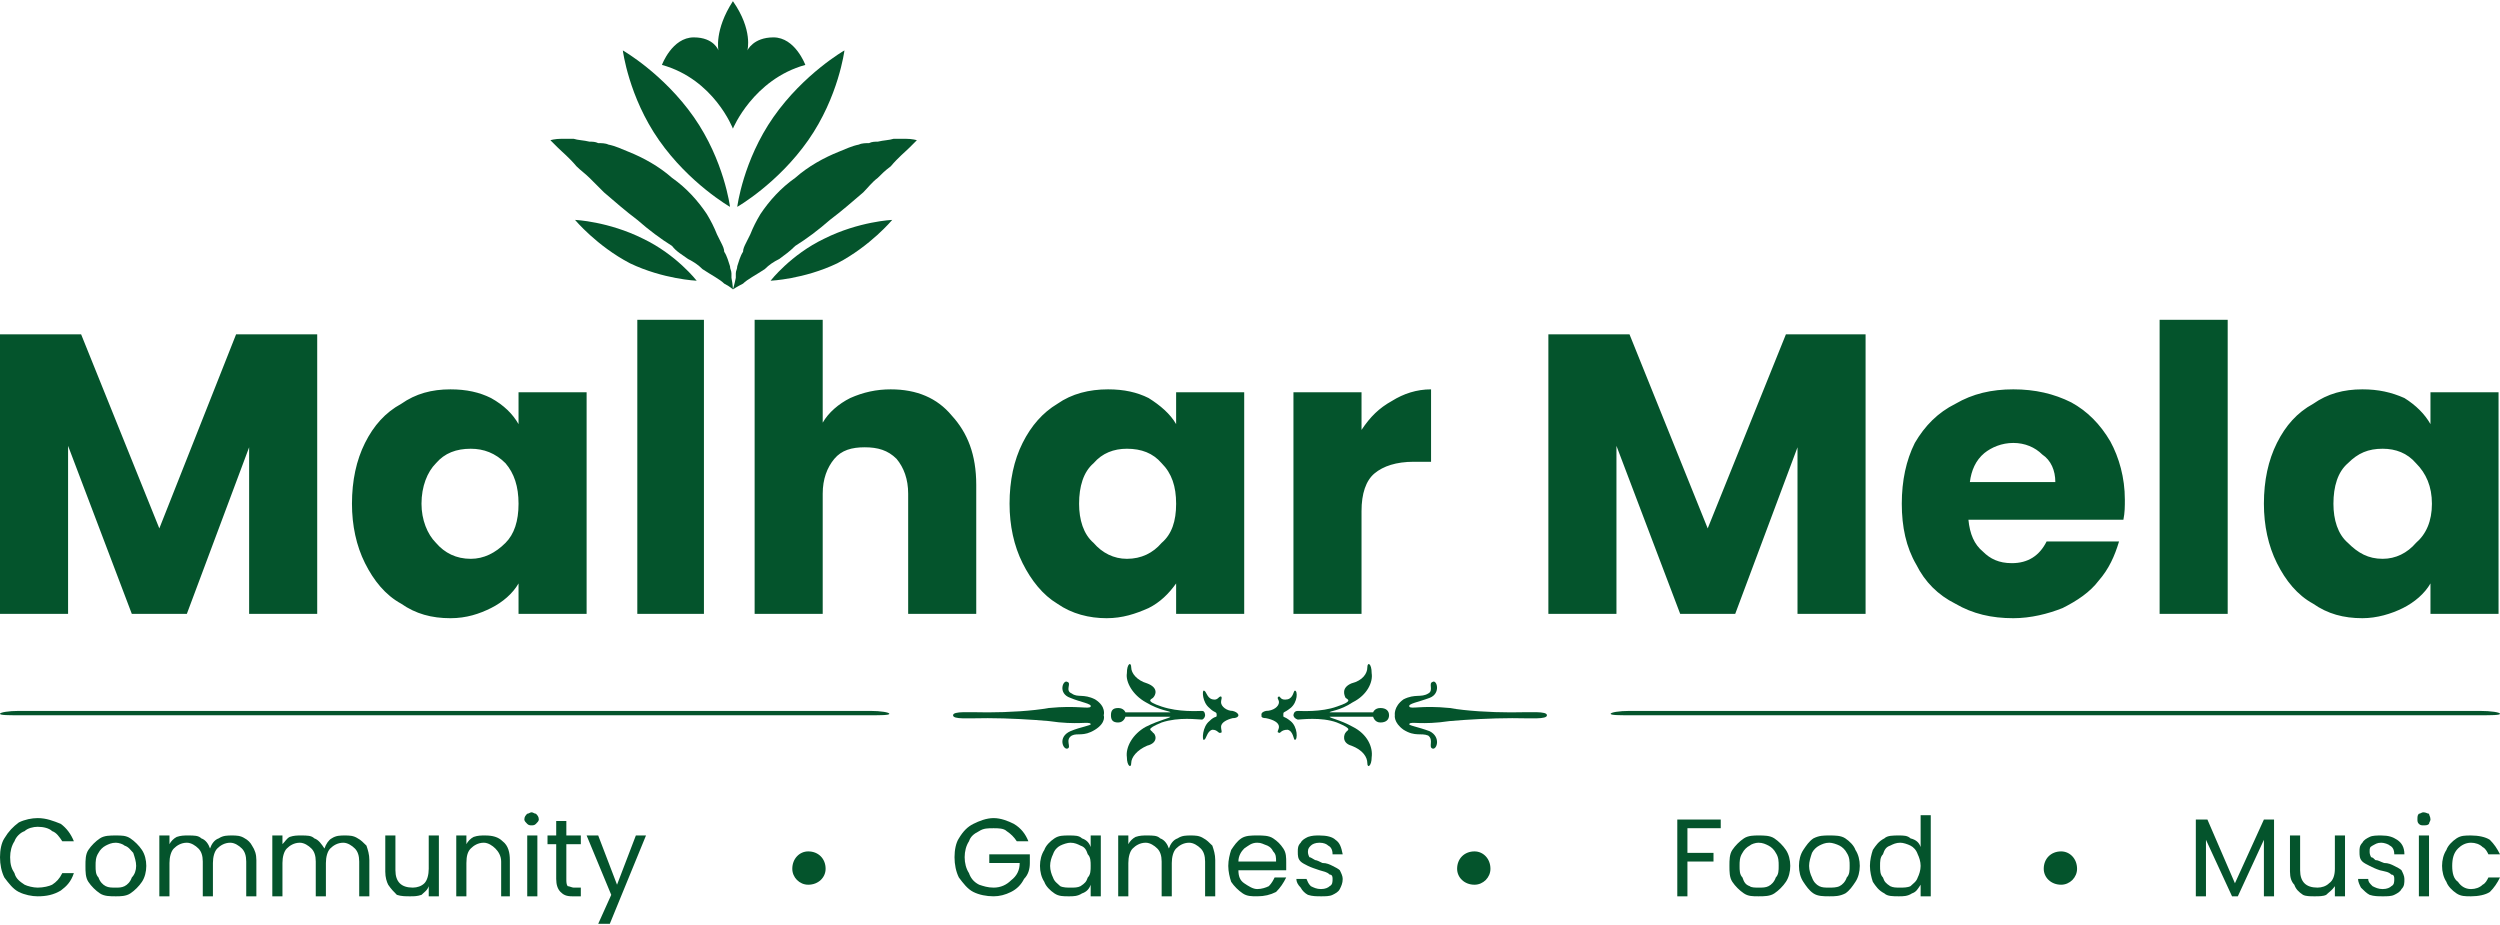 <?xml version="1.0" encoding="UTF-8"?>
<!-- Creator: CorelDRAW 2021 (64-Bit) -->
<svg xmlns="http://www.w3.org/2000/svg" xmlns:xlink="http://www.w3.org/1999/xlink" xmlns:xodm="http://www.corel.com/coreldraw/odm/2003" xml:space="preserve" width="200px" height="74px" version="1.1" style="shape-rendering:geometricPrecision; text-rendering:geometricPrecision; image-rendering:optimizeQuality; fill-rule:evenodd; clip-rule:evenodd" viewBox="0 0 17.26 6.37">
 <defs>
  <style type="text/css">
   <![CDATA[
    .fil1 {fill:#04542C}
    .fil0 {fill:#04542C;fill-rule:nonzero}
   ]]>
  </style>
 </defs>
 <g id="Layer_x0020_1">
  <g id="_1382273383824">
   <g>
    <path class="fil0" d="M3.8 0.96c0,0 0.02,0.02 0.05,0.05 0.03,0.03 0.08,0.07 0.13,0.13 0.03,0.03 0.06,0.05 0.09,0.08 0.03,0.03 0.07,0.07 0.1,0.1 0.07,0.06 0.15,0.13 0.23,0.19 0.08,0.07 0.16,0.13 0.24,0.18 0.03,0.04 0.07,0.06 0.11,0.09 0.04,0.02 0.07,0.04 0.1,0.07 0.06,0.04 0.12,0.07 0.15,0.1 0.04,0.02 0.06,0.04 0.06,0.04 0,0 0,-0.03 -0.01,-0.08 0,-0.01 0,-0.02 0,-0.03 0,-0.02 -0.01,-0.03 -0.01,-0.05 -0.01,-0.03 -0.02,-0.07 -0.04,-0.1 0,-0.02 -0.01,-0.04 -0.02,-0.06 -0.01,-0.02 -0.02,-0.04 -0.03,-0.06 -0.02,-0.05 -0.04,-0.09 -0.07,-0.14 -0.06,-0.09 -0.14,-0.18 -0.24,-0.25 -0.09,-0.08 -0.2,-0.14 -0.3,-0.18 -0.05,-0.02 -0.09,-0.04 -0.14,-0.05 -0.02,-0.01 -0.05,-0.01 -0.07,-0.01 -0.02,-0.01 -0.04,-0.01 -0.06,-0.01 -0.04,-0.01 -0.08,-0.01 -0.11,-0.02 -0.02,0 -0.03,0 -0.05,0 -0.01,0 -0.02,0 -0.03,0 -0.05,0 -0.08,0.01 -0.08,0.01l0 0z"></path>
    <path class="fil0" d="M4.3 0.34c0,0 0.04,0.32 0.25,0.62 0.21,0.3 0.49,0.46 0.49,0.46 0,0 -0.04,-0.32 -0.25,-0.62 -0.21,-0.3 -0.49,-0.46 -0.49,-0.46z"></path>
    <path class="fil0" d="M3.97 1.51c0,0 0.15,0.18 0.38,0.3 0.23,0.11 0.46,0.12 0.46,0.12 0,0 -0.14,-0.18 -0.37,-0.29 -0.24,-0.12 -0.47,-0.13 -0.47,-0.13z"></path>
    <path class="fil0" d="M6.33 0.96c0,0 -0.02,0.02 -0.05,0.05 -0.03,0.03 -0.08,0.07 -0.13,0.13 -0.04,0.03 -0.06,0.05 -0.09,0.08 -0.04,0.03 -0.07,0.07 -0.1,0.1 -0.07,0.06 -0.15,0.13 -0.23,0.19 -0.08,0.07 -0.16,0.13 -0.24,0.18 -0.04,0.04 -0.07,0.06 -0.11,0.09 -0.04,0.02 -0.07,0.04 -0.1,0.07 -0.06,0.04 -0.12,0.07 -0.15,0.1 -0.04,0.02 -0.07,0.04 -0.07,0.04 0,0 0.01,-0.03 0.02,-0.08 0,-0.01 0,-0.02 0,-0.03 0,-0.02 0.01,-0.03 0.01,-0.05 0.01,-0.03 0.02,-0.07 0.04,-0.1 0,-0.02 0.01,-0.04 0.02,-0.06 0.01,-0.02 0.02,-0.04 0.03,-0.06 0.02,-0.05 0.04,-0.09 0.07,-0.14 0.06,-0.09 0.14,-0.18 0.24,-0.25 0.09,-0.08 0.2,-0.14 0.3,-0.18 0.05,-0.02 0.09,-0.04 0.14,-0.05 0.02,-0.01 0.05,-0.01 0.07,-0.01 0.02,-0.01 0.04,-0.01 0.06,-0.01 0.04,-0.01 0.08,-0.01 0.11,-0.02 0.02,0 0.03,0 0.05,0 0.01,0 0.02,0 0.03,0 0.05,0 0.08,0.01 0.08,0.01l0 0z"></path>
    <path class="fil0" d="M5.83 0.34c0,0 -0.04,0.32 -0.25,0.62 -0.21,0.3 -0.49,0.46 -0.49,0.46 0,0 0.04,-0.32 0.25,-0.62 0.21,-0.3 0.49,-0.46 0.49,-0.46z"></path>
    <path class="fil0" d="M5.06 0c0.14,0.2 0.1,0.34 0.1,0.34 0,0 0.04,-0.09 0.18,-0.09 0.15,0 0.22,0.19 0.22,0.19 -0.36,0.1 -0.5,0.44 -0.5,0.44 0,0 -0.13,-0.34 -0.49,-0.44 0,0 0.07,-0.19 0.22,-0.19 0.14,0 0.17,0.09 0.17,0.09 0,0 -0.03,-0.14 0.1,-0.34z"></path>
    <path class="fil0" d="M6.16 1.51c0,0 -0.15,0.18 -0.38,0.3 -0.23,0.11 -0.46,0.12 -0.46,0.12 0,0 0.14,-0.18 0.37,-0.29 0.24,-0.12 0.47,-0.13 0.47,-0.13z"></path>
   </g>
   <path class="fil0" d="M2.19 2.3l0 1.93 -0.47 0 0 -1.15 -0.43 1.15 -0.38 0 -0.44 -1.16 0 1.16 -0.47 0 0 -1.93 0.56 0 0.54 1.34 0.53 -1.34 0.56 0 0 0zm0.24 1.17c0,-0.16 0.03,-0.3 0.09,-0.42 0.06,-0.12 0.14,-0.21 0.25,-0.27 0.1,-0.07 0.21,-0.1 0.34,-0.1 0.11,0 0.2,0.02 0.28,0.06 0.09,0.05 0.15,0.11 0.19,0.18l0 -0.22 0.47 0 0 1.53 -0.47 0 0 -0.21c-0.04,0.07 -0.11,0.13 -0.19,0.17 -0.08,0.04 -0.17,0.07 -0.28,0.07 -0.13,0 -0.24,-0.03 -0.34,-0.1 -0.11,-0.06 -0.19,-0.16 -0.25,-0.28 -0.06,-0.12 -0.09,-0.26 -0.09,-0.41l0 0zm1.15 0c0,-0.12 -0.03,-0.21 -0.09,-0.28 -0.07,-0.07 -0.15,-0.1 -0.24,-0.1 -0.1,0 -0.18,0.03 -0.24,0.1 -0.06,0.06 -0.1,0.16 -0.1,0.28 0,0.11 0.04,0.21 0.1,0.27 0.06,0.07 0.14,0.11 0.24,0.11 0.09,0 0.17,-0.04 0.24,-0.11 0.06,-0.06 0.09,-0.15 0.09,-0.27zm1.28 -1.27l0 2.03 -0.46 0 0 -2.03 0.46 0zm1.29 0.48c0.18,0 0.32,0.06 0.42,0.18 0.11,0.12 0.17,0.27 0.17,0.48l0 0.89 -0.47 0 0 -0.83c0,-0.1 -0.03,-0.18 -0.08,-0.24 -0.06,-0.06 -0.13,-0.08 -0.22,-0.08 -0.09,0 -0.16,0.02 -0.21,0.08 -0.05,0.06 -0.08,0.14 -0.08,0.24l0 0.83 -0.47 0 0 -2.03 0.47 0 0 0.71c0.04,-0.07 0.11,-0.13 0.19,-0.17 0.09,-0.04 0.18,-0.06 0.28,-0.06zm0.82 0.79c0,-0.16 0.03,-0.3 0.09,-0.42 0.06,-0.12 0.14,-0.21 0.24,-0.27 0.1,-0.07 0.22,-0.1 0.35,-0.1 0.11,0 0.2,0.02 0.28,0.06 0.08,0.05 0.15,0.11 0.19,0.18l0 -0.22 0.47 0 0 1.53 -0.47 0 0 -0.21c-0.05,0.07 -0.11,0.13 -0.19,0.17 -0.09,0.04 -0.18,0.07 -0.29,0.07 -0.12,0 -0.24,-0.03 -0.34,-0.1 -0.1,-0.06 -0.18,-0.16 -0.24,-0.28 -0.06,-0.12 -0.09,-0.26 -0.09,-0.41zm1.15 0c0,-0.12 -0.03,-0.21 -0.1,-0.28 -0.06,-0.07 -0.14,-0.1 -0.24,-0.1 -0.09,0 -0.17,0.03 -0.23,0.1 -0.07,0.06 -0.1,0.16 -0.1,0.28 0,0.11 0.03,0.21 0.1,0.27 0.06,0.07 0.14,0.11 0.23,0.11 0.1,0 0.18,-0.04 0.24,-0.11 0.07,-0.06 0.1,-0.15 0.1,-0.27zm1.28 -0.51c0.06,-0.09 0.12,-0.15 0.21,-0.2 0.08,-0.05 0.17,-0.08 0.27,-0.08l0 0.5 -0.12 0c-0.12,0 -0.21,0.03 -0.27,0.08 -0.06,0.05 -0.09,0.14 -0.09,0.26l0 0.71 -0.47 0 0 -1.53 0.47 0 0 0.26 0 0zm3.48 -0.66l0 1.93 -0.47 0 0 -1.15 -0.43 1.15 -0.38 0 -0.44 -1.16 0 1.16 -0.47 0 0 -1.93 0.56 0 0.54 1.34 0.54 -1.34 0.55 0 0 0zm1.79 1.14c0,0.05 0,0.09 -0.01,0.14l-1.07 0c0.01,0.1 0.04,0.17 0.1,0.22 0.05,0.05 0.11,0.08 0.2,0.08 0.11,0 0.19,-0.05 0.24,-0.15l0.5 0c-0.03,0.1 -0.07,0.19 -0.14,0.27 -0.06,0.08 -0.15,0.14 -0.25,0.19 -0.1,0.04 -0.22,0.07 -0.34,0.07 -0.15,0 -0.28,-0.03 -0.4,-0.1 -0.12,-0.06 -0.21,-0.15 -0.27,-0.27 -0.07,-0.12 -0.1,-0.26 -0.1,-0.42 0,-0.16 0.03,-0.3 0.09,-0.42 0.07,-0.12 0.16,-0.21 0.28,-0.27 0.12,-0.07 0.25,-0.1 0.4,-0.1 0.15,0 0.28,0.03 0.4,0.09 0.11,0.06 0.2,0.15 0.27,0.27 0.06,0.11 0.1,0.25 0.1,0.4l0 0zm-0.48 -0.12c0,-0.08 -0.03,-0.15 -0.09,-0.19 -0.05,-0.05 -0.12,-0.08 -0.2,-0.08 -0.08,0 -0.15,0.03 -0.2,0.07 -0.06,0.05 -0.09,0.12 -0.1,0.2l0.59 0zm1.19 -1.12l0 2.03 -0.47 0 0 -2.03 0.47 0zm0.25 1.27c0,-0.16 0.03,-0.3 0.09,-0.42 0.06,-0.12 0.14,-0.21 0.25,-0.27 0.1,-0.07 0.21,-0.1 0.34,-0.1 0.11,0 0.2,0.02 0.29,0.06 0.08,0.05 0.14,0.11 0.18,0.18l0 -0.22 0.47 0 0 1.53 -0.47 0 0 -0.21c-0.04,0.07 -0.11,0.13 -0.19,0.17 -0.08,0.04 -0.18,0.07 -0.28,0.07 -0.13,0 -0.24,-0.03 -0.34,-0.1 -0.11,-0.06 -0.19,-0.16 -0.25,-0.28 -0.06,-0.12 -0.09,-0.26 -0.09,-0.41zm1.16 0c0,-0.12 -0.04,-0.21 -0.11,-0.28 -0.06,-0.07 -0.14,-0.1 -0.23,-0.1 -0.1,0 -0.17,0.03 -0.24,0.1 -0.07,0.06 -0.1,0.16 -0.1,0.28 0,0.11 0.03,0.21 0.1,0.27 0.07,0.07 0.14,0.11 0.24,0.11 0.09,0 0.17,-0.04 0.23,-0.11 0.07,-0.06 0.11,-0.15 0.11,-0.27z"></path>
   <path class="fil0" d="M0 5.91c0,-0.05 0.01,-0.1 0.03,-0.13 0.03,-0.05 0.06,-0.08 0.1,-0.11 0.04,-0.02 0.09,-0.03 0.13,-0.03 0.06,0 0.11,0.02 0.16,0.04 0.04,0.03 0.07,0.07 0.09,0.12l-0.08 0c-0.02,-0.03 -0.04,-0.06 -0.07,-0.07 -0.02,-0.02 -0.06,-0.03 -0.1,-0.03 -0.03,0 -0.07,0.01 -0.09,0.03 -0.03,0.01 -0.06,0.04 -0.07,0.07 -0.02,0.03 -0.03,0.07 -0.03,0.11 0,0.05 0.01,0.08 0.03,0.11 0.01,0.04 0.04,0.06 0.07,0.08 0.02,0.01 0.06,0.02 0.09,0.02 0.04,0 0.08,-0.01 0.1,-0.02 0.03,-0.02 0.05,-0.04 0.07,-0.08l0.08 0c-0.02,0.06 -0.05,0.09 -0.09,0.12 -0.05,0.03 -0.1,0.04 -0.16,0.04 -0.04,0 -0.09,-0.01 -0.13,-0.03 -0.04,-0.02 -0.07,-0.06 -0.1,-0.1 -0.02,-0.04 -0.03,-0.09 -0.03,-0.14l0 0zm0.8 0.27c-0.04,0 -0.08,0 -0.11,-0.02 -0.03,-0.02 -0.06,-0.05 -0.08,-0.08 -0.02,-0.03 -0.02,-0.07 -0.02,-0.11 0,-0.04 0,-0.08 0.02,-0.11 0.02,-0.03 0.05,-0.06 0.08,-0.08 0.03,-0.02 0.07,-0.02 0.11,-0.02 0.04,0 0.07,0 0.1,0.02 0.03,0.02 0.06,0.05 0.08,0.08 0.02,0.03 0.03,0.07 0.03,0.11 0,0.04 -0.01,0.08 -0.03,0.11 -0.02,0.03 -0.05,0.06 -0.08,0.08 -0.03,0.02 -0.07,0.02 -0.1,0.02l0 0zm0 -0.06c0.02,0 0.04,0 0.06,-0.01 0.02,-0.01 0.04,-0.03 0.05,-0.06 0.02,-0.02 0.03,-0.05 0.03,-0.08 0,-0.03 -0.01,-0.06 -0.02,-0.09 -0.02,-0.02 -0.03,-0.04 -0.06,-0.05 -0.01,-0.01 -0.04,-0.02 -0.06,-0.02 -0.03,0 -0.05,0.01 -0.07,0.02 -0.02,0.01 -0.04,0.03 -0.05,0.05 -0.02,0.03 -0.02,0.06 -0.02,0.09 0,0.03 0,0.06 0.02,0.08 0.01,0.03 0.03,0.05 0.05,0.06 0.02,0.01 0.04,0.01 0.07,0.01l0 0zm0.8 -0.36c0.03,0 0.06,0 0.09,0.02 0.02,0.01 0.04,0.03 0.05,0.05 0.02,0.03 0.03,0.06 0.03,0.1l0 0.25 -0.07 0 0 -0.24c0,-0.04 -0.01,-0.07 -0.03,-0.09 -0.02,-0.02 -0.05,-0.04 -0.08,-0.04 -0.04,0 -0.07,0.02 -0.09,0.04 -0.02,0.02 -0.03,0.06 -0.03,0.1l0 0.23 -0.07 0 0 -0.24c0,-0.04 -0.01,-0.07 -0.03,-0.09 -0.02,-0.02 -0.05,-0.04 -0.08,-0.04 -0.04,0 -0.07,0.02 -0.09,0.04 -0.02,0.02 -0.03,0.06 -0.03,0.1l0 0.23 -0.07 0 0 -0.42 0.07 0 0 0.06c0.01,-0.02 0.03,-0.04 0.05,-0.05 0.03,-0.01 0.05,-0.01 0.08,-0.01 0.04,0 0.07,0 0.09,0.02 0.03,0.01 0.05,0.04 0.06,0.07 0.01,-0.03 0.03,-0.06 0.06,-0.07 0.03,-0.02 0.06,-0.02 0.09,-0.02l0 0zm0.78 0c0.03,0 0.06,0 0.09,0.02 0.02,0.01 0.04,0.03 0.06,0.05 0.01,0.03 0.02,0.06 0.02,0.1l0 0.25 -0.07 0 0 -0.24c0,-0.04 -0.01,-0.07 -0.03,-0.09 -0.02,-0.02 -0.05,-0.04 -0.08,-0.04 -0.04,0 -0.07,0.02 -0.09,0.04 -0.02,0.02 -0.03,0.06 -0.03,0.1l0 0.23 -0.07 0 0 -0.24c0,-0.04 -0.01,-0.07 -0.03,-0.09 -0.02,-0.02 -0.05,-0.04 -0.08,-0.04 -0.04,0 -0.07,0.02 -0.09,0.04 -0.02,0.02 -0.03,0.06 -0.03,0.1l0 0.23 -0.07 0 0 -0.42 0.07 0 0 0.06c0.02,-0.02 0.03,-0.04 0.05,-0.05 0.03,-0.01 0.05,-0.01 0.08,-0.01 0.04,0 0.07,0 0.09,0.02 0.03,0.01 0.05,0.04 0.07,0.07 0.01,-0.03 0.03,-0.06 0.05,-0.07 0.03,-0.02 0.06,-0.02 0.09,-0.02l0 0zm0.65 0l0 0.42 -0.07 0 0 -0.07c-0.01,0.03 -0.03,0.04 -0.05,0.06 -0.03,0.01 -0.05,0.01 -0.08,0.01 -0.03,0 -0.06,0 -0.09,-0.01 -0.02,-0.02 -0.04,-0.04 -0.06,-0.07 -0.01,-0.02 -0.02,-0.05 -0.02,-0.09l0 -0.25 0.07 0 0 0.24c0,0.04 0.01,0.07 0.03,0.09 0.02,0.02 0.05,0.03 0.09,0.03 0.03,0 0.06,-0.01 0.08,-0.03 0.02,-0.02 0.03,-0.06 0.03,-0.1l0 -0.23 0.07 0 0 0zm0.32 0c0.05,0 0.09,0.01 0.12,0.04 0.04,0.03 0.05,0.08 0.05,0.13l0 0.25 -0.06 0 0 -0.24c0,-0.04 -0.02,-0.07 -0.04,-0.09 -0.02,-0.02 -0.05,-0.04 -0.08,-0.04 -0.04,0 -0.07,0.02 -0.09,0.04 -0.02,0.02 -0.03,0.05 -0.03,0.1l0 0.23 -0.07 0 0 -0.42 0.07 0 0 0.06c0.01,-0.02 0.03,-0.04 0.05,-0.05 0.03,-0.01 0.05,-0.01 0.08,-0.01l0 0zm0.32 -0.07c-0.01,0 -0.02,0 -0.03,-0.01 -0.01,-0.01 -0.02,-0.02 -0.02,-0.03 0,-0.02 0.01,-0.03 0.02,-0.04 0.01,0 0.02,-0.01 0.03,-0.01 0.01,0 0.02,0.01 0.03,0.01 0.01,0.01 0.02,0.02 0.02,0.04 0,0.01 -0.01,0.02 -0.02,0.03 -0.01,0.01 -0.02,0.01 -0.03,0.01zm0.04 0.07l0 0.42 -0.07 0 0 -0.42 0.07 0zm0.2 0.06l0 0.24c0,0.02 0,0.04 0.01,0.05 0.01,0 0.03,0.01 0.04,0.01l0.05 0 0 0.06 -0.06 0c-0.04,0 -0.06,-0.01 -0.08,-0.03 -0.02,-0.02 -0.03,-0.05 -0.03,-0.09l0 -0.24 -0.06 0 0 -0.06 0.06 0 0 -0.1 0.07 0 0 0.1 0.1 0 0 0.06 -0.1 0zm0.55 -0.06l-0.25 0.61 -0.08 0 0.09 -0.2 -0.17 -0.41 0.08 0 0.13 0.34 0.13 -0.34 0.07 0 0 0z"></path>
   <path class="fil0" d="M7.02 5.8c-0.02,-0.03 -0.04,-0.05 -0.07,-0.07 -0.02,-0.02 -0.06,-0.02 -0.09,-0.02 -0.04,0 -0.07,0 -0.1,0.02 -0.04,0.02 -0.06,0.04 -0.07,0.07 -0.02,0.03 -0.03,0.07 -0.03,0.11 0,0.04 0.01,0.08 0.03,0.11 0.01,0.03 0.03,0.06 0.07,0.08 0.03,0.01 0.06,0.02 0.1,0.02 0.05,0 0.09,-0.02 0.12,-0.05 0.04,-0.03 0.06,-0.07 0.06,-0.12l-0.21 0 0 -0.06 0.28 0 0 0.06c0,0.04 -0.01,0.08 -0.04,0.11 -0.02,0.04 -0.05,0.07 -0.09,0.09 -0.04,0.02 -0.08,0.03 -0.12,0.03 -0.05,0 -0.1,-0.01 -0.14,-0.03 -0.04,-0.02 -0.07,-0.06 -0.1,-0.1 -0.02,-0.04 -0.03,-0.09 -0.03,-0.14 0,-0.05 0.01,-0.1 0.03,-0.13 0.03,-0.05 0.06,-0.08 0.1,-0.1 0.04,-0.02 0.09,-0.04 0.14,-0.04 0.05,0 0.1,0.02 0.14,0.04 0.05,0.03 0.08,0.07 0.1,0.12l-0.08 0 0 0zm0.16 0.17c0,-0.04 0.01,-0.08 0.03,-0.11 0.01,-0.03 0.04,-0.06 0.07,-0.08 0.03,-0.02 0.06,-0.02 0.1,-0.02 0.04,0 0.07,0 0.09,0.02 0.03,0.01 0.05,0.03 0.06,0.06l0 -0.08 0.07 0 0 0.42 -0.07 0 0 -0.08c-0.01,0.03 -0.03,0.05 -0.06,0.06 -0.03,0.02 -0.06,0.02 -0.09,0.02 -0.04,0 -0.07,0 -0.1,-0.02 -0.03,-0.02 -0.06,-0.05 -0.07,-0.08 -0.02,-0.03 -0.03,-0.07 -0.03,-0.11l0 0zm0.35 0c0,-0.03 0,-0.06 -0.02,-0.08 -0.01,-0.03 -0.02,-0.05 -0.05,-0.06 -0.02,-0.01 -0.04,-0.02 -0.07,-0.02 -0.02,0 -0.05,0.01 -0.07,0.02 -0.02,0.01 -0.04,0.03 -0.05,0.06 -0.01,0.02 -0.02,0.05 -0.02,0.08 0,0.03 0.01,0.06 0.02,0.08 0.01,0.03 0.03,0.04 0.05,0.06 0.02,0.01 0.05,0.01 0.07,0.01 0.03,0 0.05,0 0.07,-0.01 0.03,-0.02 0.04,-0.03 0.05,-0.06 0.02,-0.02 0.02,-0.05 0.02,-0.08zm0.69 -0.21c0.03,0 0.06,0 0.09,0.02 0.02,0.01 0.04,0.03 0.06,0.05 0.01,0.03 0.02,0.06 0.02,0.1l0 0.25 -0.07 0 0 -0.24c0,-0.04 -0.01,-0.07 -0.03,-0.09 -0.02,-0.02 -0.05,-0.04 -0.08,-0.04 -0.04,0 -0.07,0.02 -0.09,0.04 -0.02,0.02 -0.03,0.06 -0.03,0.1l0 0.23 -0.07 0 0 -0.24c0,-0.04 -0.01,-0.07 -0.03,-0.09 -0.02,-0.02 -0.05,-0.04 -0.08,-0.04 -0.04,0 -0.07,0.02 -0.09,0.04 -0.02,0.02 -0.03,0.06 -0.03,0.1l0 0.23 -0.07 0 0 -0.42 0.07 0 0 0.06c0.01,-0.02 0.03,-0.04 0.05,-0.05 0.03,-0.01 0.05,-0.01 0.08,-0.01 0.04,0 0.07,0 0.09,0.02 0.03,0.01 0.05,0.04 0.06,0.07 0.01,-0.03 0.03,-0.06 0.06,-0.07 0.03,-0.02 0.06,-0.02 0.09,-0.02l0 0zm0.66 0.19c0,0.02 0,0.03 0,0.05l-0.33 0c0,0.04 0.01,0.07 0.04,0.09 0.03,0.02 0.06,0.04 0.09,0.04 0.03,0 0.06,-0.01 0.08,-0.02 0.02,-0.02 0.03,-0.04 0.04,-0.06l0.08 0c-0.02,0.04 -0.04,0.07 -0.07,0.1 -0.04,0.02 -0.08,0.03 -0.13,0.03 -0.04,0 -0.07,0 -0.1,-0.02 -0.03,-0.02 -0.06,-0.05 -0.08,-0.08 -0.01,-0.03 -0.02,-0.07 -0.02,-0.11 0,-0.04 0.01,-0.08 0.02,-0.11 0.02,-0.03 0.04,-0.06 0.07,-0.08 0.03,-0.02 0.07,-0.02 0.11,-0.02 0.04,0 0.08,0 0.11,0.02 0.03,0.02 0.05,0.04 0.07,0.07 0.02,0.03 0.02,0.06 0.02,0.1l0 0zm-0.07 -0.01c0,-0.03 0,-0.05 -0.02,-0.07 -0.01,-0.02 -0.02,-0.03 -0.04,-0.04 -0.03,-0.01 -0.04,-0.02 -0.07,-0.02 -0.04,0 -0.06,0.02 -0.09,0.04 -0.02,0.02 -0.04,0.05 -0.04,0.09l0.26 0 0 0zm0.31 0.24c-0.03,0 -0.06,0 -0.09,-0.01 -0.02,-0.01 -0.04,-0.03 -0.05,-0.05 -0.02,-0.02 -0.03,-0.04 -0.03,-0.06l0.07 0c0.01,0.02 0.01,0.03 0.03,0.05 0.02,0.01 0.04,0.02 0.07,0.02 0.03,0 0.05,-0.01 0.06,-0.02 0.02,-0.01 0.02,-0.03 0.02,-0.05 0,-0.01 0,-0.03 -0.02,-0.03 -0.02,-0.02 -0.04,-0.02 -0.07,-0.03 -0.03,-0.01 -0.06,-0.02 -0.08,-0.03 -0.02,-0.01 -0.04,-0.02 -0.05,-0.03 -0.02,-0.02 -0.02,-0.04 -0.02,-0.07 0,-0.02 0,-0.04 0.02,-0.06 0.01,-0.02 0.03,-0.03 0.05,-0.04 0.03,-0.01 0.05,-0.01 0.08,-0.01 0.05,0 0.09,0.01 0.11,0.03 0.03,0.02 0.04,0.05 0.05,0.1l-0.07 0c0,-0.03 -0.01,-0.05 -0.03,-0.06 -0.01,-0.01 -0.03,-0.02 -0.06,-0.02 -0.03,0 -0.05,0.01 -0.06,0.02 -0.01,0.01 -0.02,0.02 -0.02,0.04 0,0.01 0,0.02 0.01,0.04 0.01,0 0.02,0.01 0.04,0.02 0.01,0 0.03,0.01 0.05,0.02 0.03,0 0.05,0.01 0.07,0.02 0.02,0.01 0.04,0.02 0.05,0.03 0.01,0.02 0.02,0.04 0.02,0.06 0,0.03 -0.01,0.05 -0.02,0.07 -0.01,0.02 -0.03,0.03 -0.05,0.04 -0.02,0.01 -0.05,0.01 -0.08,0.01l0 0z"></path>
   <path class="fil0" d="M11.88 5.65l0 0.06 -0.23 0 0 0.17 0.18 0 0 0.06 -0.18 0 0 0.24 -0.07 0 0 -0.53 0.3 0 0 0zm0.26 0.53c-0.04,0 -0.07,0 -0.1,-0.02 -0.03,-0.02 -0.06,-0.05 -0.08,-0.08 -0.02,-0.03 -0.02,-0.07 -0.02,-0.11 0,-0.04 0,-0.08 0.02,-0.11 0.02,-0.03 0.05,-0.06 0.08,-0.08 0.03,-0.02 0.07,-0.02 0.1,-0.02 0.04,0 0.08,0 0.11,0.02 0.03,0.02 0.06,0.05 0.08,0.08 0.02,0.03 0.03,0.07 0.03,0.11 0,0.04 -0.01,0.08 -0.03,0.11 -0.02,0.03 -0.05,0.06 -0.08,0.08 -0.03,0.02 -0.07,0.02 -0.11,0.02l0 0zm0 -0.06c0.03,0 0.05,0 0.07,-0.01 0.02,-0.01 0.04,-0.03 0.05,-0.06 0.02,-0.02 0.02,-0.05 0.02,-0.08 0,-0.03 0,-0.06 -0.02,-0.09 -0.01,-0.02 -0.03,-0.04 -0.05,-0.05 -0.02,-0.01 -0.04,-0.02 -0.07,-0.02 -0.02,0 -0.05,0.01 -0.06,0.02 -0.02,0.01 -0.04,0.03 -0.05,0.05 -0.02,0.03 -0.02,0.06 -0.02,0.09 0,0.03 0,0.06 0.02,0.08 0.01,0.03 0.02,0.05 0.05,0.06 0.01,0.01 0.04,0.01 0.06,0.01l0 0zm0.49 0.06c-0.04,0 -0.08,0 -0.11,-0.02 -0.03,-0.02 -0.05,-0.05 -0.07,-0.08 -0.02,-0.03 -0.03,-0.07 -0.03,-0.11 0,-0.04 0.01,-0.08 0.03,-0.11 0.02,-0.03 0.04,-0.06 0.07,-0.08 0.04,-0.02 0.07,-0.02 0.11,-0.02 0.04,0 0.08,0 0.11,0.02 0.03,0.02 0.06,0.05 0.07,0.08 0.02,0.03 0.03,0.07 0.03,0.11 0,0.04 -0.01,0.08 -0.03,0.11 -0.02,0.03 -0.04,0.06 -0.07,0.08 -0.04,0.02 -0.07,0.02 -0.11,0.02l0 0zm0 -0.06c0.02,0 0.05,0 0.07,-0.01 0.02,-0.01 0.04,-0.03 0.05,-0.06 0.02,-0.02 0.02,-0.05 0.02,-0.08 0,-0.03 0,-0.06 -0.02,-0.09 -0.01,-0.02 -0.03,-0.04 -0.05,-0.05 -0.02,-0.01 -0.05,-0.02 -0.07,-0.02 -0.03,0 -0.05,0.01 -0.07,0.02 -0.02,0.01 -0.04,0.03 -0.05,0.05 -0.01,0.03 -0.02,0.06 -0.02,0.09 0,0.03 0.01,0.06 0.02,0.08 0.01,0.03 0.03,0.05 0.05,0.06 0.02,0.01 0.04,0.01 0.07,0.01l0 0zm0.28 -0.15c0,-0.04 0.01,-0.08 0.02,-0.11 0.02,-0.03 0.04,-0.06 0.08,-0.08 0.02,-0.02 0.06,-0.02 0.1,-0.02 0.03,0 0.06,0 0.08,0.02 0.04,0.01 0.06,0.03 0.07,0.06l0 -0.22 0.07 0 0 0.56 -0.07 0 0 -0.08c-0.02,0.03 -0.03,0.05 -0.06,0.06 -0.03,0.02 -0.06,0.02 -0.09,0.02 -0.04,0 -0.08,0 -0.1,-0.02 -0.04,-0.02 -0.06,-0.05 -0.08,-0.08 -0.01,-0.03 -0.02,-0.07 -0.02,-0.11zm0.35 0c0,-0.03 -0.01,-0.06 -0.02,-0.08 -0.01,-0.03 -0.03,-0.05 -0.05,-0.06 -0.02,-0.01 -0.05,-0.02 -0.07,-0.02 -0.03,0 -0.05,0.01 -0.07,0.02 -0.03,0.01 -0.04,0.03 -0.05,0.06 -0.02,0.02 -0.02,0.05 -0.02,0.08 0,0.03 0,0.06 0.02,0.08 0.01,0.03 0.02,0.04 0.05,0.06 0.02,0.01 0.04,0.01 0.07,0.01 0.02,0 0.05,0 0.07,-0.01 0.02,-0.02 0.04,-0.03 0.05,-0.06 0.01,-0.02 0.02,-0.05 0.02,-0.08z"></path>
   <path class="fil0" d="M15.7 5.65l0 0.53 -0.07 0 0 -0.39 -0.18 0.39 -0.04 0 -0.18 -0.39 0 0.39 -0.07 0 0 -0.53 0.08 0 0.19 0.44 0.2 -0.44 0.07 0zm0.49 0.11l0 0.42 -0.07 0 0 -0.07c-0.02,0.03 -0.04,0.04 -0.06,0.06 -0.02,0.01 -0.05,0.01 -0.08,0.01 -0.03,0 -0.06,0 -0.08,-0.01 -0.03,-0.02 -0.05,-0.04 -0.06,-0.07 -0.02,-0.02 -0.03,-0.05 -0.03,-0.09l0 -0.25 0.07 0 0 0.24c0,0.04 0.01,0.07 0.03,0.09 0.02,0.02 0.05,0.03 0.09,0.03 0.03,0 0.06,-0.01 0.08,-0.03 0.03,-0.02 0.04,-0.06 0.04,-0.1l0 -0.23 0.07 0 0 0zm0.26 0.42c-0.03,0 -0.06,0 -0.09,-0.01 -0.02,-0.01 -0.04,-0.03 -0.06,-0.05 -0.01,-0.02 -0.02,-0.04 -0.02,-0.06l0.07 0c0,0.02 0.01,0.03 0.03,0.05 0.02,0.01 0.04,0.02 0.07,0.02 0.03,0 0.05,-0.01 0.06,-0.02 0.02,-0.01 0.02,-0.03 0.02,-0.05 0,-0.01 0,-0.03 -0.02,-0.03 -0.02,-0.02 -0.04,-0.02 -0.08,-0.03 -0.03,-0.01 -0.05,-0.02 -0.07,-0.03 -0.02,-0.01 -0.04,-0.02 -0.05,-0.03 -0.02,-0.02 -0.02,-0.04 -0.02,-0.07 0,-0.02 0,-0.04 0.02,-0.06 0.01,-0.02 0.03,-0.03 0.05,-0.04 0.02,-0.01 0.05,-0.01 0.08,-0.01 0.05,0 0.08,0.01 0.11,0.03 0.03,0.02 0.05,0.05 0.05,0.1l-0.07 0c0,-0.03 -0.01,-0.05 -0.03,-0.06 -0.01,-0.01 -0.04,-0.02 -0.06,-0.02 -0.03,0 -0.04,0.01 -0.06,0.02 -0.02,0.01 -0.02,0.02 -0.02,0.04 0,0.01 0,0.02 0.01,0.04 0.01,0 0.02,0.01 0.03,0.02 0.02,0 0.03,0.01 0.06,0.02 0.03,0 0.05,0.01 0.07,0.02 0.02,0.01 0.04,0.02 0.05,0.03 0.01,0.02 0.02,0.04 0.02,0.06 0,0.03 0,0.05 -0.02,0.07 -0.01,0.02 -0.03,0.03 -0.05,0.04 -0.02,0.01 -0.05,0.01 -0.08,0.01l0 0zm0.28 -0.49c-0.01,0 -0.02,0 -0.03,-0.01 -0.01,-0.01 -0.01,-0.02 -0.01,-0.03 0,-0.02 0,-0.03 0.01,-0.04 0.01,0 0.02,-0.01 0.03,-0.01 0.02,0 0.03,0.01 0.04,0.01 0,0.01 0.01,0.02 0.01,0.04 0,0.01 -0.01,0.02 -0.01,0.03 -0.01,0.01 -0.02,0.01 -0.04,0.01zm0.04 0.07l0 0.42 -0.07 0 0 -0.42 0.07 0zm0.09 0.21c0,-0.04 0.01,-0.08 0.03,-0.11 0.01,-0.03 0.04,-0.06 0.07,-0.08 0.03,-0.02 0.06,-0.02 0.1,-0.02 0.05,0 0.1,0.01 0.13,0.03 0.03,0.03 0.05,0.06 0.07,0.1l-0.08 0c-0.01,-0.02 -0.02,-0.04 -0.04,-0.05 -0.02,-0.02 -0.05,-0.03 -0.08,-0.03 -0.04,0 -0.07,0.02 -0.09,0.04 -0.03,0.03 -0.04,0.07 -0.04,0.12 0,0.05 0.01,0.09 0.04,0.11 0.02,0.03 0.05,0.05 0.09,0.05 0.03,0 0.06,-0.01 0.08,-0.03 0.02,-0.01 0.03,-0.03 0.04,-0.05l0.08 0c-0.02,0.04 -0.04,0.07 -0.07,0.1 -0.03,0.02 -0.08,0.03 -0.13,0.03 -0.04,0 -0.07,0 -0.1,-0.02 -0.03,-0.02 -0.06,-0.05 -0.07,-0.08 -0.02,-0.03 -0.03,-0.07 -0.03,-0.11l0 0z"></path>
   <path class="fil1" d="M5.7 5.99c0,-0.07 -0.05,-0.12 -0.12,-0.12 -0.06,0 -0.11,0.05 -0.11,0.12 0,0.06 0.05,0.11 0.11,0.11 0.07,0 0.12,-0.05 0.12,-0.11z"></path>
   <path class="fil1" d="M10.29 5.99c0,-0.07 -0.05,-0.12 -0.11,-0.12 -0.07,0 -0.12,0.05 -0.12,0.12 0,0.06 0.05,0.11 0.12,0.11 0.06,0 0.11,-0.05 0.11,-0.11z"></path>
   <path class="fil1" d="M14.34 5.99c0,-0.07 -0.05,-0.12 -0.11,-0.12 -0.07,0 -0.12,0.05 -0.12,0.12 0,0.06 0.05,0.11 0.12,0.11 0.06,0 0.11,-0.05 0.11,-0.11z"></path>
   <path class="fil0" d="M11.25 4.93l5.87 0c0.08,0 0.14,0 0.14,-0.01 0,-0.01 -0.06,-0.02 -0.14,-0.02l-5.87 0c-0.07,0 -0.13,0.01 -0.13,0.02 0,0.01 0.06,0.01 0.13,0.01z"></path>
   <path class="fil0" d="M0.13 4.93l5.88 0c0.07,0 0.13,0 0.13,-0.01 0,-0.01 -0.06,-0.02 -0.13,-0.02l-5.88 0c-0.07,0 -0.13,0.01 -0.13,0.02 0,0.01 0.06,0.01 0.13,0.01z"></path>
   <path class="fil0" d="M10.01 4.97c-0.2,0.03 -0.27,0 -0.28,0.02 -0.01,0.01 0.06,0.02 0.14,0.05 0.08,0.04 0.05,0.13 0.02,0.12 -0.03,-0.01 0.01,-0.06 -0.03,-0.09 -0.05,-0.02 -0.09,0.01 -0.17,-0.04 -0.07,-0.05 -0.06,-0.1 -0.06,-0.1 0,0 -0.01,-0.06 0.06,-0.11 0.08,-0.04 0.12,-0.01 0.17,-0.04 0.04,-0.02 0,-0.07 0.03,-0.08 0.03,-0.02 0.06,0.08 -0.02,0.11 -0.08,0.03 -0.15,0.04 -0.14,0.06 0.01,0.02 0.08,-0.01 0.28,0.01 0.11,0.02 0.28,0.03 0.42,0.03 0.14,0 0.25,-0.01 0.25,0.02 0,0.03 -0.11,0.02 -0.24,0.02 -0.14,0 -0.32,0.01 -0.43,0.02l0 0z"></path>
   <path class="fil0" d="M9.53 4.98c-0.04,0 -0.05,-0.04 -0.05,-0.04l-0.3 0c0,0.01 0.07,0.02 0.16,0.07 0.1,0.05 0.14,0.14 0.13,0.21 0,0.06 -0.03,0.08 -0.03,0.04 0,-0.04 -0.03,-0.09 -0.11,-0.12 -0.07,-0.02 -0.05,-0.08 -0.04,-0.09 0.01,-0.02 0.06,-0.02 -0.06,-0.07 -0.11,-0.04 -0.25,-0.02 -0.27,-0.02 -0.03,-0.01 -0.03,-0.03 -0.03,-0.03 0,0 0,-0.03 0.03,-0.03 0.02,0 0.16,0.01 0.27,-0.03 0.12,-0.04 0.07,-0.05 0.06,-0.06 -0.01,-0.02 -0.03,-0.07 0.04,-0.1 0.08,-0.02 0.11,-0.07 0.11,-0.11 0,-0.04 0.03,-0.03 0.03,0.04 0.01,0.06 -0.03,0.15 -0.13,0.2 -0.09,0.06 -0.16,0.06 -0.16,0.07l0.3 0c0,0 0.01,-0.03 0.05,-0.03 0.04,0 0.06,0.02 0.06,0.05 0,0.03 -0.02,0.05 -0.06,0.05l0 0z"></path>
   <path class="fil0" d="M8.86 4.93c0,0.02 0,0 0.05,0.04 0.05,0.04 0.05,0.13 0.03,0.13 -0.01,0 -0.01,-0.06 -0.05,-0.07 -0.05,0 -0.05,0.03 -0.06,0.02 -0.02,0 0,-0.02 0,-0.04 0,-0.03 -0.04,-0.05 -0.09,-0.06 -0.04,0 -0.03,-0.02 -0.03,-0.02 0,0 -0.01,-0.02 0.03,-0.03 0.05,0 0.09,-0.03 0.09,-0.06 0,-0.02 -0.02,-0.03 0,-0.04 0.01,0 0.01,0.03 0.06,0.02 0.04,-0.01 0.04,-0.06 0.05,-0.06 0.02,0 0.02,0.08 -0.03,0.12 -0.05,0.04 -0.05,0.02 -0.05,0.05l0 0z"></path>
   <path class="fil0" d="M7.24 4.97c0.2,0.03 0.28,0 0.29,0.02 0.01,0.01 -0.07,0.02 -0.14,0.05 -0.09,0.04 -0.05,0.13 -0.02,0.12 0.03,-0.01 -0.02,-0.06 0.03,-0.09 0.04,-0.02 0.08,0.01 0.16,-0.04 0.08,-0.05 0.06,-0.1 0.06,-0.1 0,0 0.02,-0.06 -0.06,-0.11 -0.08,-0.04 -0.12,-0.01 -0.16,-0.04 -0.05,-0.02 0,-0.07 -0.03,-0.08 -0.03,-0.02 -0.07,0.08 0.02,0.11 0.07,0.03 0.15,0.04 0.14,0.06 -0.01,0.02 -0.09,-0.01 -0.29,0.01 -0.11,0.02 -0.28,0.03 -0.42,0.03 -0.13,0 -0.24,-0.01 -0.24,0.02 0,0.03 0.1,0.02 0.24,0.02 0.14,0 0.31,0.01 0.42,0.02l0 0z"></path>
   <path class="fil0" d="M7.72 4.98c0.04,0 0.05,-0.04 0.05,-0.04l0.31 0c0,0.01 -0.07,0.02 -0.17,0.07 -0.09,0.05 -0.14,0.14 -0.13,0.21 0,0.06 0.03,0.08 0.03,0.04 0,-0.04 0.04,-0.09 0.11,-0.12 0.08,-0.02 0.06,-0.08 0.04,-0.09 -0.01,-0.02 -0.06,-0.02 0.06,-0.07 0.12,-0.04 0.25,-0.02 0.28,-0.02 0.02,-0.01 0.02,-0.03 0.02,-0.03 0,0 0,-0.03 -0.02,-0.03 -0.03,0 -0.16,0.01 -0.28,-0.03 -0.12,-0.04 -0.07,-0.05 -0.06,-0.06 0.02,-0.02 0.04,-0.07 -0.04,-0.1 -0.07,-0.02 -0.11,-0.07 -0.11,-0.11 0,-0.04 -0.03,-0.03 -0.03,0.04 -0.01,0.06 0.04,0.15 0.13,0.2 0.1,0.06 0.17,0.06 0.17,0.07l-0.31 0c0,0 -0.01,-0.03 -0.05,-0.03 -0.04,0 -0.05,0.02 -0.05,0.05 0,0.03 0.01,0.05 0.05,0.05l0 0z"></path>
   <path class="fil0" d="M8.4 4.93c0,0.02 -0.01,0 -0.05,0.04 -0.05,0.04 -0.05,0.13 -0.04,0.13 0.02,0 0.02,-0.06 0.06,-0.07 0.04,0 0.04,0.03 0.06,0.02 0.01,0 0,-0.02 0,-0.04 0,-0.03 0.04,-0.05 0.08,-0.06 0.04,0 0.04,-0.02 0.04,-0.02 0,0 0,-0.02 -0.04,-0.03 -0.04,0 -0.08,-0.03 -0.08,-0.06 0,-0.02 0.01,-0.03 0,-0.04 -0.02,0 -0.02,0.03 -0.06,0.02 -0.04,-0.01 -0.04,-0.06 -0.06,-0.06 -0.01,0 -0.01,0.08 0.04,0.12 0.04,0.04 0.05,0.02 0.05,0.05l0 0z"></path>
  </g>
 </g>
</svg>
